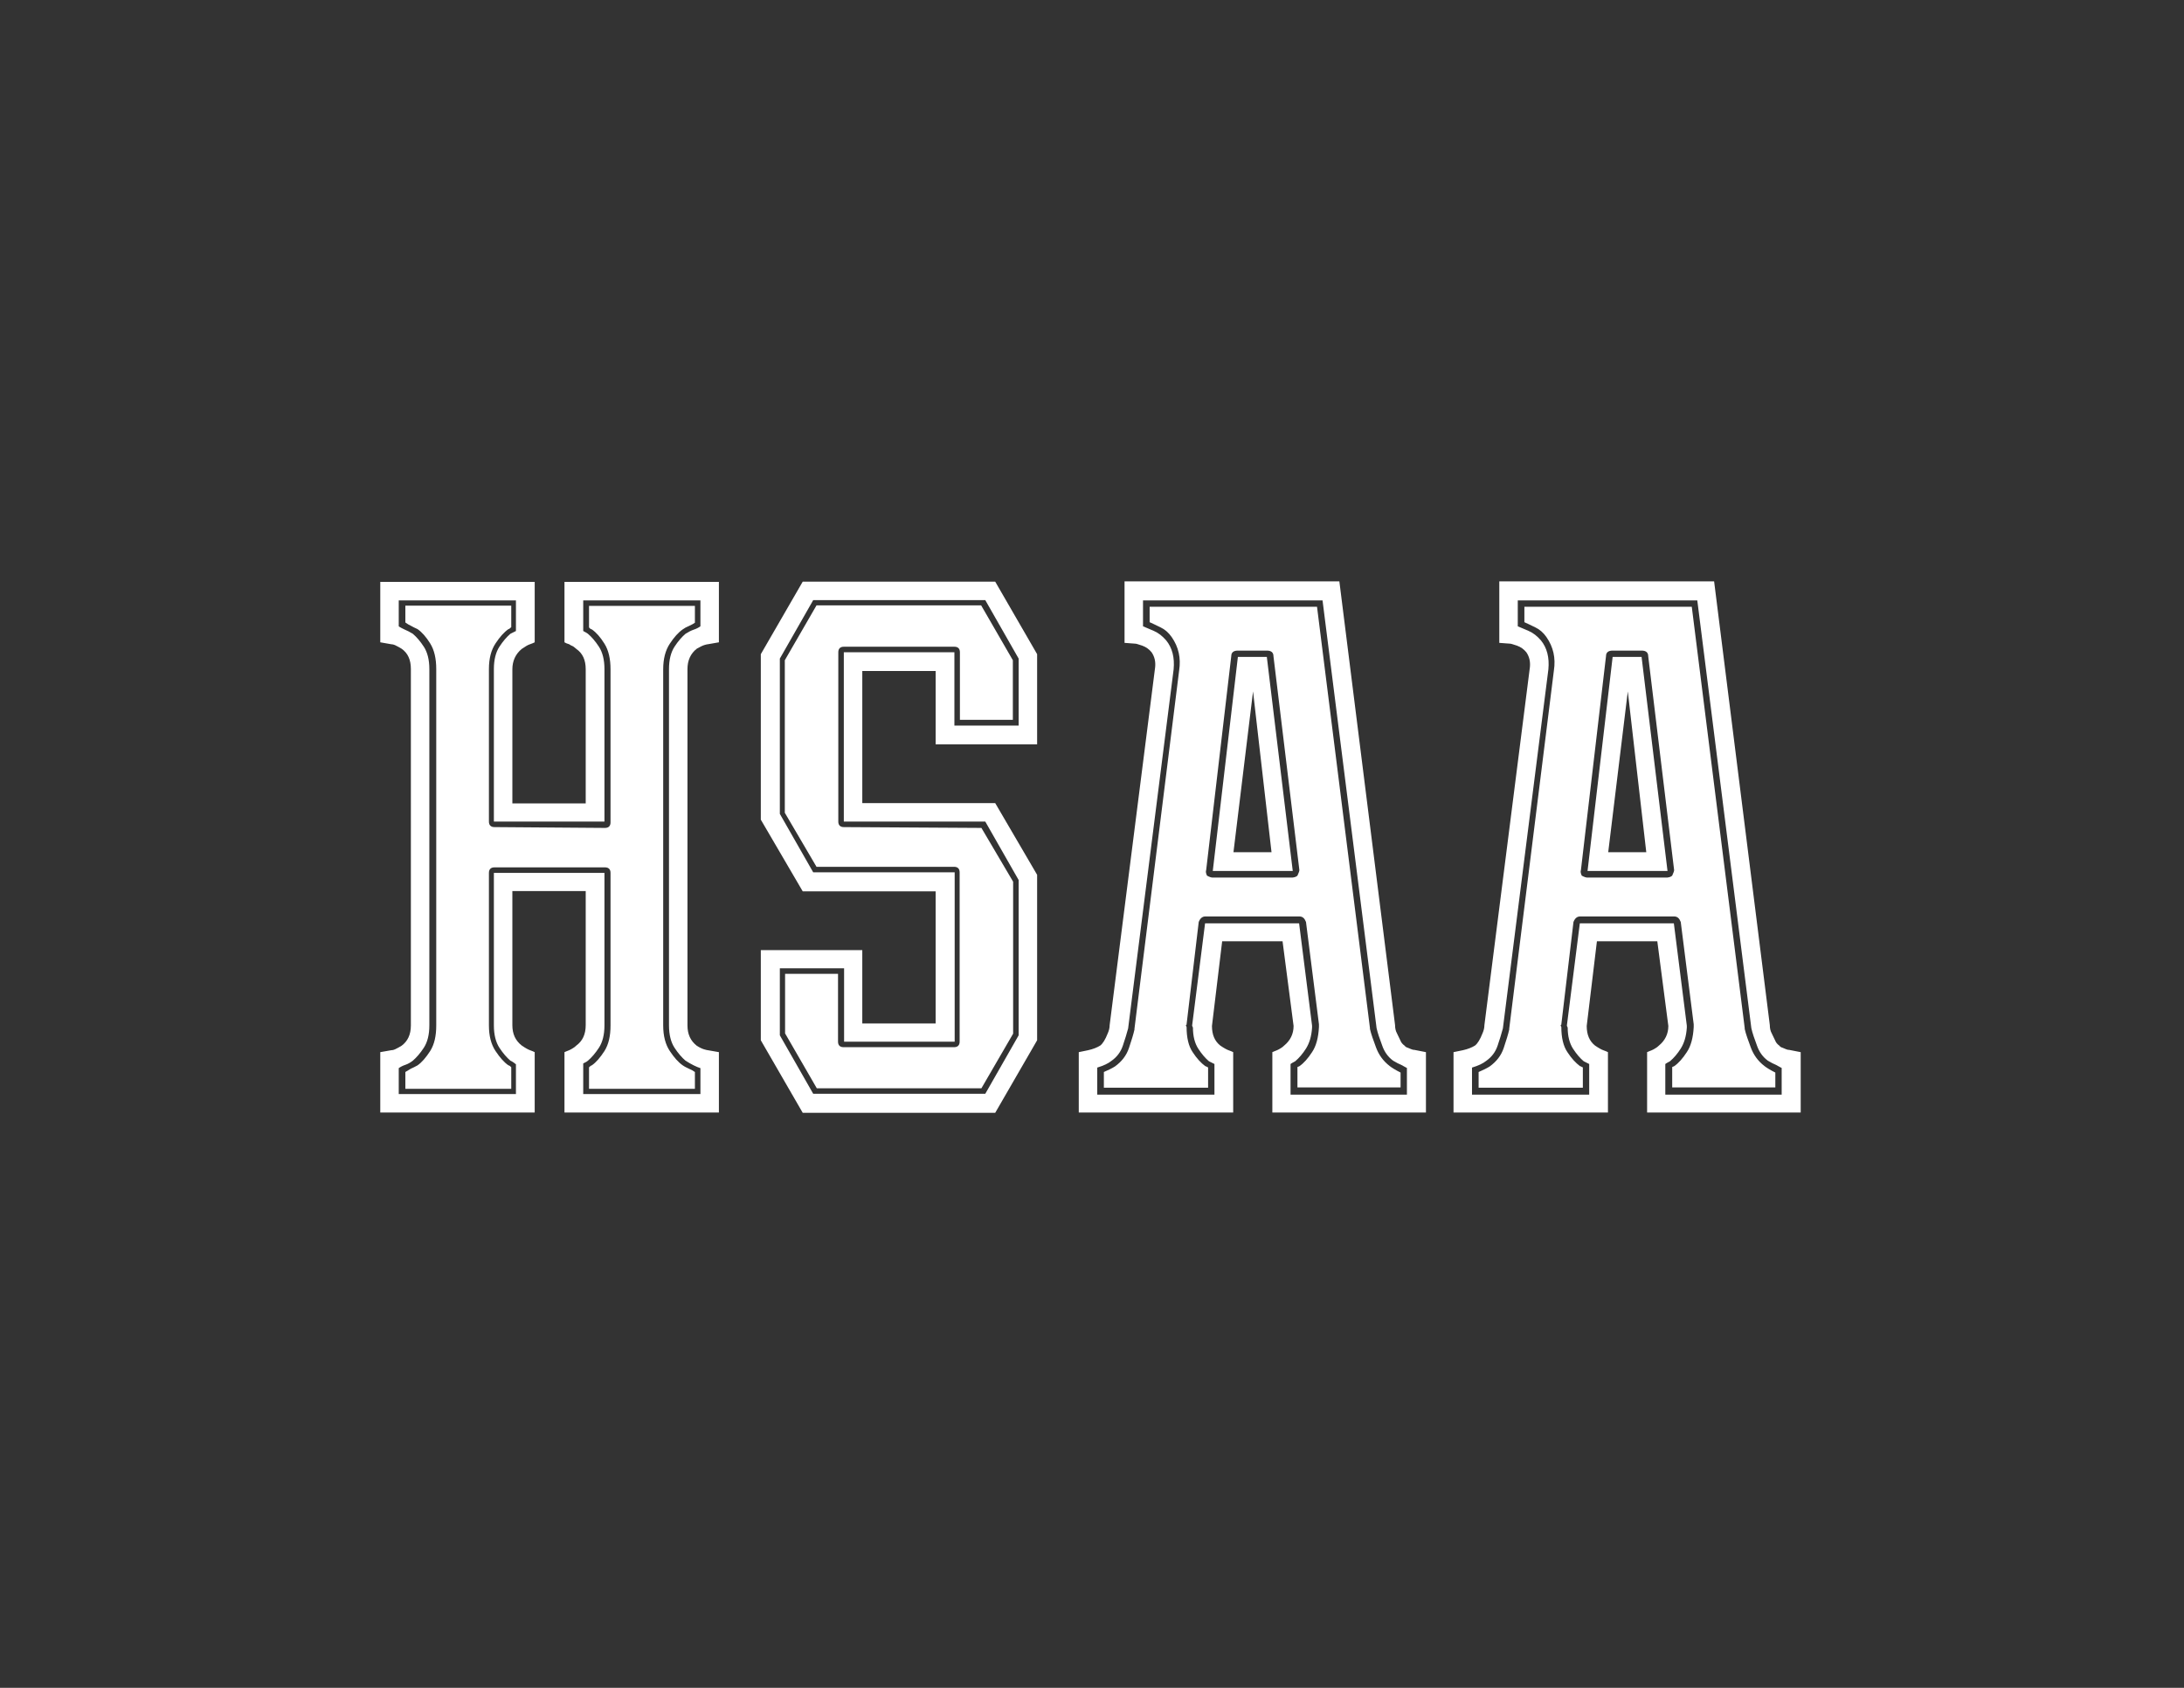 <?xml version="1.0" encoding="utf-8"?>
<!-- Generator: Adobe Illustrator 26.3.1, SVG Export Plug-In . SVG Version: 6.00 Build 0)  -->
<svg version="1.1" id="Layer_1" xmlns="http://www.w3.org/2000/svg" xmlns:xlink="http://www.w3.org/1999/xlink" x="0px" y="0px"
	 viewBox="0 0 792 612" style="enable-background:new 0 0 792 612;" xml:space="preserve">
<rect x="0" y="0" width="792" height="612" fill="#333333" stroke="none"/>
<style type="text/css">
	.st0{fill:#FFFFFF;}
</style>
<g>
	<path class="st0" d="M260.7,381.5v21.9h-56v-21.9c0.4-0.2,1-0.4,1.7-0.7c0.4-0.2,0.9-0.4,1.3-0.7c0.4-0.2,0.9-0.6,1.3-1
		c2.2-1.6,3.4-4,3.4-7.4v-48.6h-26.6v48.6c0,3.2,1.1,5.6,3.4,7.4c1.3,0.9,2.4,1.5,3,1.7c0.7,0.2,1.2,0.5,1.7,0.7v21.9h-56v-21.9
		l4-0.7c0.4,0,0.9-0.1,1.3-0.3c0.9-0.4,1.7-0.9,2.4-1.3c2.2-1.6,3.4-4,3.4-7.4V242.6c0-3.4-1.1-5.8-3.4-7.4
		c-0.7-0.4-1.5-0.9-2.4-1.3c-0.5-0.2-0.9-0.3-1.3-0.3l-4-0.7v-21.9h56v21.9c-0.5,0.2-1,0.5-1.7,0.7c-0.7,0.2-1.7,0.8-3,1.7
		c-2.2,1.8-3.4,4.3-3.4,7.4v48.6h26.6v-48.6c0-3.4-1.1-5.8-3.4-7.4c-0.5-0.4-0.9-0.8-1.3-1c-0.5-0.2-0.9-0.4-1.3-0.7
		c-0.7-0.2-1.2-0.4-1.7-0.7v-21.9h56v21.9l-4,0.7c-0.2,0-0.7,0.1-1.3,0.3c-0.7,0.2-1.6,0.7-2.7,1.3c-2.3,1.8-3.4,4.3-3.4,7.4v129.2
		c0,3.2,1.1,5.6,3.4,7.4c1.1,0.7,2,1.1,2.7,1.3c0.7,0.2,1.1,0.3,1.3,0.3L260.7,381.5z M254,387.3c-1.3-0.4-3.2-1.3-5.4-2.7
		c-1.3-1.1-2.7-2.7-4-4.7s-2-4.7-2-8.1V242.6c0-3.4,0.7-6.1,2-8.1s2.7-3.6,4-4.7c1.1-0.7,2.1-1.2,3-1.5c0.9-0.3,1.7-0.7,2.4-1.2
		v-9.4h-42.5v11.1c0.9,0.5,1.5,0.8,1.7,1c1.3,1.1,2.7,2.7,4,4.7c1.3,2,2,4.7,2,8.1v55.3h-40.1v-55.3c0-3.4,0.7-6.1,2-8.1
		c1.3-2,2.7-3.6,4-4.7l2-1v-11.1h-42.5v9.4c0.7,0.5,1.4,0.8,2.2,1.2c0.8,0.3,1.7,0.8,2.9,1.5c1.3,1.1,2.7,2.7,4,4.7s2,4.7,2,8.1
		v129.2c0,3.4-0.7,6.1-2,8.1s-2.7,3.6-4,4.7c-0.9,0.7-1.8,1.2-2.7,1.5c-0.9,0.3-1.7,0.7-2.4,1.2v9.4h42.5v-10.8
		c-0.5-0.4-1.1-0.9-2-1.3c-1.3-1.1-2.7-2.7-4-4.7c-1.3-2-2-4.7-2-8.1v-55.3h40.1v55.3c0,3.4-0.7,6.1-2,8.1c-1.3,2-2.7,3.6-4,4.7
		c-0.2,0.2-0.8,0.6-1.7,1v11.1H254V387.3z M240.5,371.8c0,3.8,0.8,6.9,2.4,9.3c1.6,2.4,3.1,4.1,4.7,5.2c0.7,0.5,1.4,0.8,2.2,1.2
		c0.8,0.3,1.5,0.7,2.2,1.2v6.1h-38.4v-7.8c0.4-0.4,0.8-0.7,1-0.7c1.6-1.1,3.1-2.9,4.6-5.2c1.5-2.4,2.2-5.4,2.2-9.3v-55.3
		c0-1.3-0.7-2-2-2h-40.1c-1.3,0-2,0.7-2,2v55.3c0,3.8,0.8,6.9,2.4,9.3c1.6,2.4,3.1,4.1,4.7,5.2c0.2,0,0.6,0.2,1,0.7v7.8h-38.4v-6.1
		c0.7-0.4,1.3-0.8,2-1.2c0.7-0.3,1.5-0.7,2.4-1.2c1.6-1.1,3.1-2.9,4.6-5.2c1.5-2.4,2.2-5.4,2.2-9.3V242.6c0-3.8-0.7-6.9-2.2-9.3
		c-1.5-2.4-3-4.1-4.6-5.2c-0.9-0.4-1.7-0.8-2.4-1.2c-0.7-0.3-1.3-0.7-2-1.2v-6.1h38.4v7.8c-0.5,0.5-0.8,0.7-1,0.7
		c-1.6,1.1-3.2,2.9-4.7,5.2c-1.6,2.4-2.4,5.5-2.4,9.3v55.3c0,1.3,0.7,2,2,2l40.1,0.3c1.3,0,2-0.7,2-2v-55.5c0-3.8-0.7-6.9-2.2-9.3
		c-1.5-2.4-3-4.1-4.6-5.2c-0.2,0-0.6-0.2-1-0.7v-7.8H252v6.1c-0.7,0.5-1.4,0.8-2.2,1.2c-0.8,0.3-1.5,0.7-2.2,1.2
		c-1.6,1.1-3.2,2.9-4.7,5.2c-1.6,2.4-2.4,5.5-2.4,9.3V371.8z"/>
	<path class="st0" d="M339.3,269.9v-26.6h-26.6v47.9h48.2l15.2,26v60l-15.2,26.3h-69.8l-15.2-26.3v-32.7h36.8v26.6h26.6v-47.9h-48.2
		l-15.2-26v-60l15.2-26.3h69.8l15.2,26.3v32.7H339.3z M346.1,236.5v26.6h23.3v-24.3l-12.1-21.2h-62.4l-12.1,21.2v56.3l12.1,21.2
		h51.3v61.4h-40.1v-26.6h-23.3v24.3l12.1,21.2h62.4l12.1-21.2v-56.3l-12.1-21.2h-51.3v-61.4H346.1z M348.1,236.5c0-1.3-0.7-2-2-2
		h-40.1c-1.3,0-2,0.7-2,2v61.4c0,1.3,0.7,2,2,2l49.9,0.3l11.5,19.5v55.1l-11.5,19.8h-59.7l-11.5-19.9v-21.6h19.2v24.6
		c0,1.3,0.7,2,2,2h40.1c1.3,0,2-0.7,2-2v-61.4c0-1.3-0.7-2-2-2h-49.9l-11.5-19.6v-55.3l11.5-19.9h59.7l11.5,19.9v21.6h-19.2V236.5z"
		/>
	<path class="st0" d="M517.1,381.5v21.9h-55.7v-21.9c0.4-0.2,1-0.4,1.7-0.7c0.4-0.2,0.9-0.4,1.3-0.7c0.4-0.2,0.9-0.6,1.3-1
		c2.2-1.8,3.4-4.2,3.4-7.1l-4-30.7h-21.9l-3.7,30.7c0,3.2,1,5.5,3,7.1c1.3,0.9,2.4,1.5,3,1.7c0.7,0.2,1.2,0.5,1.7,0.7v21.9h-56
		v-21.9l3.4-0.7c1.8-0.4,3.3-1,4.4-1.7c0.9-0.7,1.8-2.1,2.7-4.4c0.4-0.9,0.7-1.9,0.7-3l16.5-129.8c0.2-2-0.2-3.8-1.3-5.4
		c-0.9-1.1-2-1.9-3.4-2.4c-1.3-0.4-2.1-0.7-2.4-0.7l-4-0.3v-22.3h77.9l20.2,160.9c0,1.1,0.2,2.1,0.7,3c0.4,0.9,0.8,1.7,1.2,2.5
		c0.3,0.8,0.8,1.4,1.5,1.9c0.4,0.5,0.8,0.7,1.2,0.8c0.3,0.1,0.7,0.3,1.2,0.5c0.4,0.2,0.9,0.3,1.3,0.3L517.1,381.5z M510.3,387.3
		c-0.7-0.4-1.4-0.8-2.2-1.2c-0.8-0.3-1.7-0.8-2.9-1.5c-1.8-1.3-3.2-3.2-4-5.6c-0.9-2.4-1.6-4.4-2-6.2l-19.6-155.1h-65.1v9.4
		c1.1,0.5,2.5,1,4,1.7c1.6,0.7,3,1.8,4.4,3.4c2.2,2.7,3.1,6.2,2.7,10.5l-16.5,130.2c-0.5,1.8-1.1,3.9-1.9,6.2
		c-0.8,2.4-2.2,4.2-4.2,5.6c-1.1,0.9-2.8,1.7-5.1,2.4v9.8h42.5v-11.1l-2-1c-1.3-1.1-2.6-2.6-3.9-4.6c-1.2-1.9-1.9-4.4-1.9-7.6
		l-0.3-0.7l4.7-37.1h34.1l4.7,37.1v0.7c-0.2,3.2-1,5.7-2.2,7.6c-1.2,1.9-2.5,3.4-3.9,4.6c-0.9,0.5-1.5,0.8-1.7,1v11.1h42.2V387.3z
		 M496.8,373.1c0.4,1.8,1.2,4,2.2,6.7c1,2.7,2.6,4.9,4.9,6.7c0.9,0.7,2.2,1.5,4,2.4v5.4h-37.4v-7.4l0.7-0.3c1.6-1.1,3.1-2.8,4.6-5.1
		c1.5-2.2,2.3-5.3,2.5-9.1v-0.7v-0.3l-4.7-37.1c-0.5-1.3-1.2-2-2.4-2h-34.1c-1.1,0-1.9,0.7-2.4,2l-4.4,37.1c0,0.2-0.1,0.3-0.3,0.3
		l0.3,0.7c0,3.8,0.7,6.9,2.2,9.1c1.5,2.3,3,3.9,4.6,5.1c0.2,0,0.4,0.1,0.5,0.2c0.1,0.1,0.3,0.2,0.5,0.2v7.4h-37.8v-5.7
		c1.6-0.7,2.9-1.3,4-2c2.5-1.8,4.2-4,5.1-6.7c0.9-2.7,1.6-4.9,2-6.7v-0.3l16.2-129.9c0.7-4.5-0.2-8.5-2.7-12.1
		c-1.1-1.6-2.5-2.8-4-3.5c-1.6-0.8-2.9-1.4-4-1.9V220h60.7l19.2,152.8V373.1z M470.5,317.5c0.4-0.9,0.7-1.6,0.7-2l-9.4-77.6
		c0-1.3-0.8-2-2.4-2h-10.5c-1.6,0-2.4,0.7-2.4,2l-9.1,77.6c-0.2,0.5-0.1,1.1,0.3,2c0.9,0.5,1.6,0.7,2,0.7h29
		C469.5,318.1,470.1,317.9,470.5,317.5z M459.4,238.2l9.4,77.6h-29l9.1-77.6H459.4z M461.1,309l-6.7-58.3l-7.1,58.3H461.1z"/>
	<path class="st0" d="M653,381.5v21.9h-55.7v-21.9c0.4-0.2,1-0.4,1.7-0.7c0.4-0.2,0.9-0.4,1.3-0.7c0.4-0.2,0.9-0.6,1.3-1
		c2.2-1.8,3.4-4.2,3.4-7.1l-4-30.7h-21.9l-3.7,30.7c0,3.2,1,5.5,3,7.1c1.3,0.9,2.4,1.5,3,1.7c0.7,0.2,1.2,0.5,1.7,0.7v21.9h-56
		v-21.9l3.4-0.7c1.8-0.4,3.3-1,4.4-1.7c0.9-0.7,1.8-2.1,2.7-4.4c0.4-0.9,0.7-1.9,0.7-3l16.5-129.8c0.2-2-0.2-3.8-1.3-5.4
		c-0.9-1.1-2-1.9-3.4-2.4c-1.3-0.4-2.1-0.7-2.4-0.7l-4-0.3v-22.3h77.9l20.2,160.9c0,1.1,0.2,2.1,0.7,3c0.4,0.9,0.8,1.7,1.2,2.5
		c0.3,0.8,0.8,1.4,1.5,1.9c0.4,0.5,0.8,0.7,1.2,0.8c0.3,0.1,0.7,0.3,1.2,0.5c0.4,0.2,0.9,0.3,1.3,0.3L653,381.5z M646.2,387.3
		c-0.7-0.4-1.4-0.8-2.2-1.2c-0.8-0.3-1.7-0.8-2.9-1.5c-1.8-1.3-3.2-3.2-4-5.6c-0.9-2.4-1.6-4.4-2-6.2l-19.6-155.1h-65.1v9.4
		c1.1,0.5,2.5,1,4,1.7c1.6,0.7,3,1.8,4.4,3.4c2.2,2.7,3.1,6.2,2.7,10.5l-16.5,130.2c-0.5,1.8-1.1,3.9-1.9,6.2
		c-0.8,2.4-2.2,4.2-4.2,5.6c-1.1,0.9-2.8,1.7-5.1,2.4v9.8h42.5v-11.1l-2-1c-1.3-1.1-2.6-2.6-3.9-4.6c-1.2-1.9-1.9-4.4-1.9-7.6
		l-0.3-0.7l4.7-37.1h34.1l4.7,37.1v0.7c-0.2,3.2-1,5.7-2.2,7.6c-1.2,1.9-2.5,3.4-3.9,4.6c-0.9,0.5-1.5,0.8-1.7,1v11.1h42.2V387.3z
		 M632.7,373.1c0.4,1.8,1.2,4,2.2,6.7c1,2.7,2.6,4.9,4.9,6.7c0.9,0.7,2.2,1.5,4,2.4v5.4h-37.4v-7.4l0.7-0.3c1.6-1.1,3.1-2.8,4.6-5.1
		c1.5-2.2,2.3-5.3,2.5-9.1v-0.7v-0.3l-4.7-37.1c-0.5-1.3-1.2-2-2.4-2H573c-1.1,0-1.9,0.7-2.4,2l-4.4,37.1c0,0.2-0.1,0.3-0.3,0.3
		l0.3,0.7c0,3.8,0.7,6.9,2.2,9.1c1.5,2.3,3,3.9,4.6,5.1c0.2,0,0.4,0.1,0.5,0.2c0.1,0.1,0.3,0.2,0.5,0.2v7.4h-37.8v-5.7
		c1.6-0.7,2.9-1.3,4-2c2.5-1.8,4.2-4,5.1-6.7c0.9-2.7,1.6-4.9,2-6.7v-0.3l16.2-129.9c0.7-4.5-0.2-8.5-2.7-12.1
		c-1.1-1.6-2.5-2.8-4-3.5c-1.6-0.8-2.9-1.4-4-1.9V220h60.7l19.2,152.8V373.1z M606.4,317.5c0.4-0.9,0.7-1.6,0.7-2l-9.4-77.6
		c0-1.3-0.8-2-2.4-2h-10.5c-1.6,0-2.4,0.7-2.4,2l-9.1,77.6c-0.2,0.5-0.1,1.1,0.3,2c0.9,0.5,1.6,0.7,2,0.7h29
		C605.4,318.1,606,317.9,606.4,317.5z M595.3,238.2l9.4,77.6h-29l9.1-77.6H595.3z M597,309l-6.7-58.3l-7.1,58.3H597z"/>
</g>
</svg>
